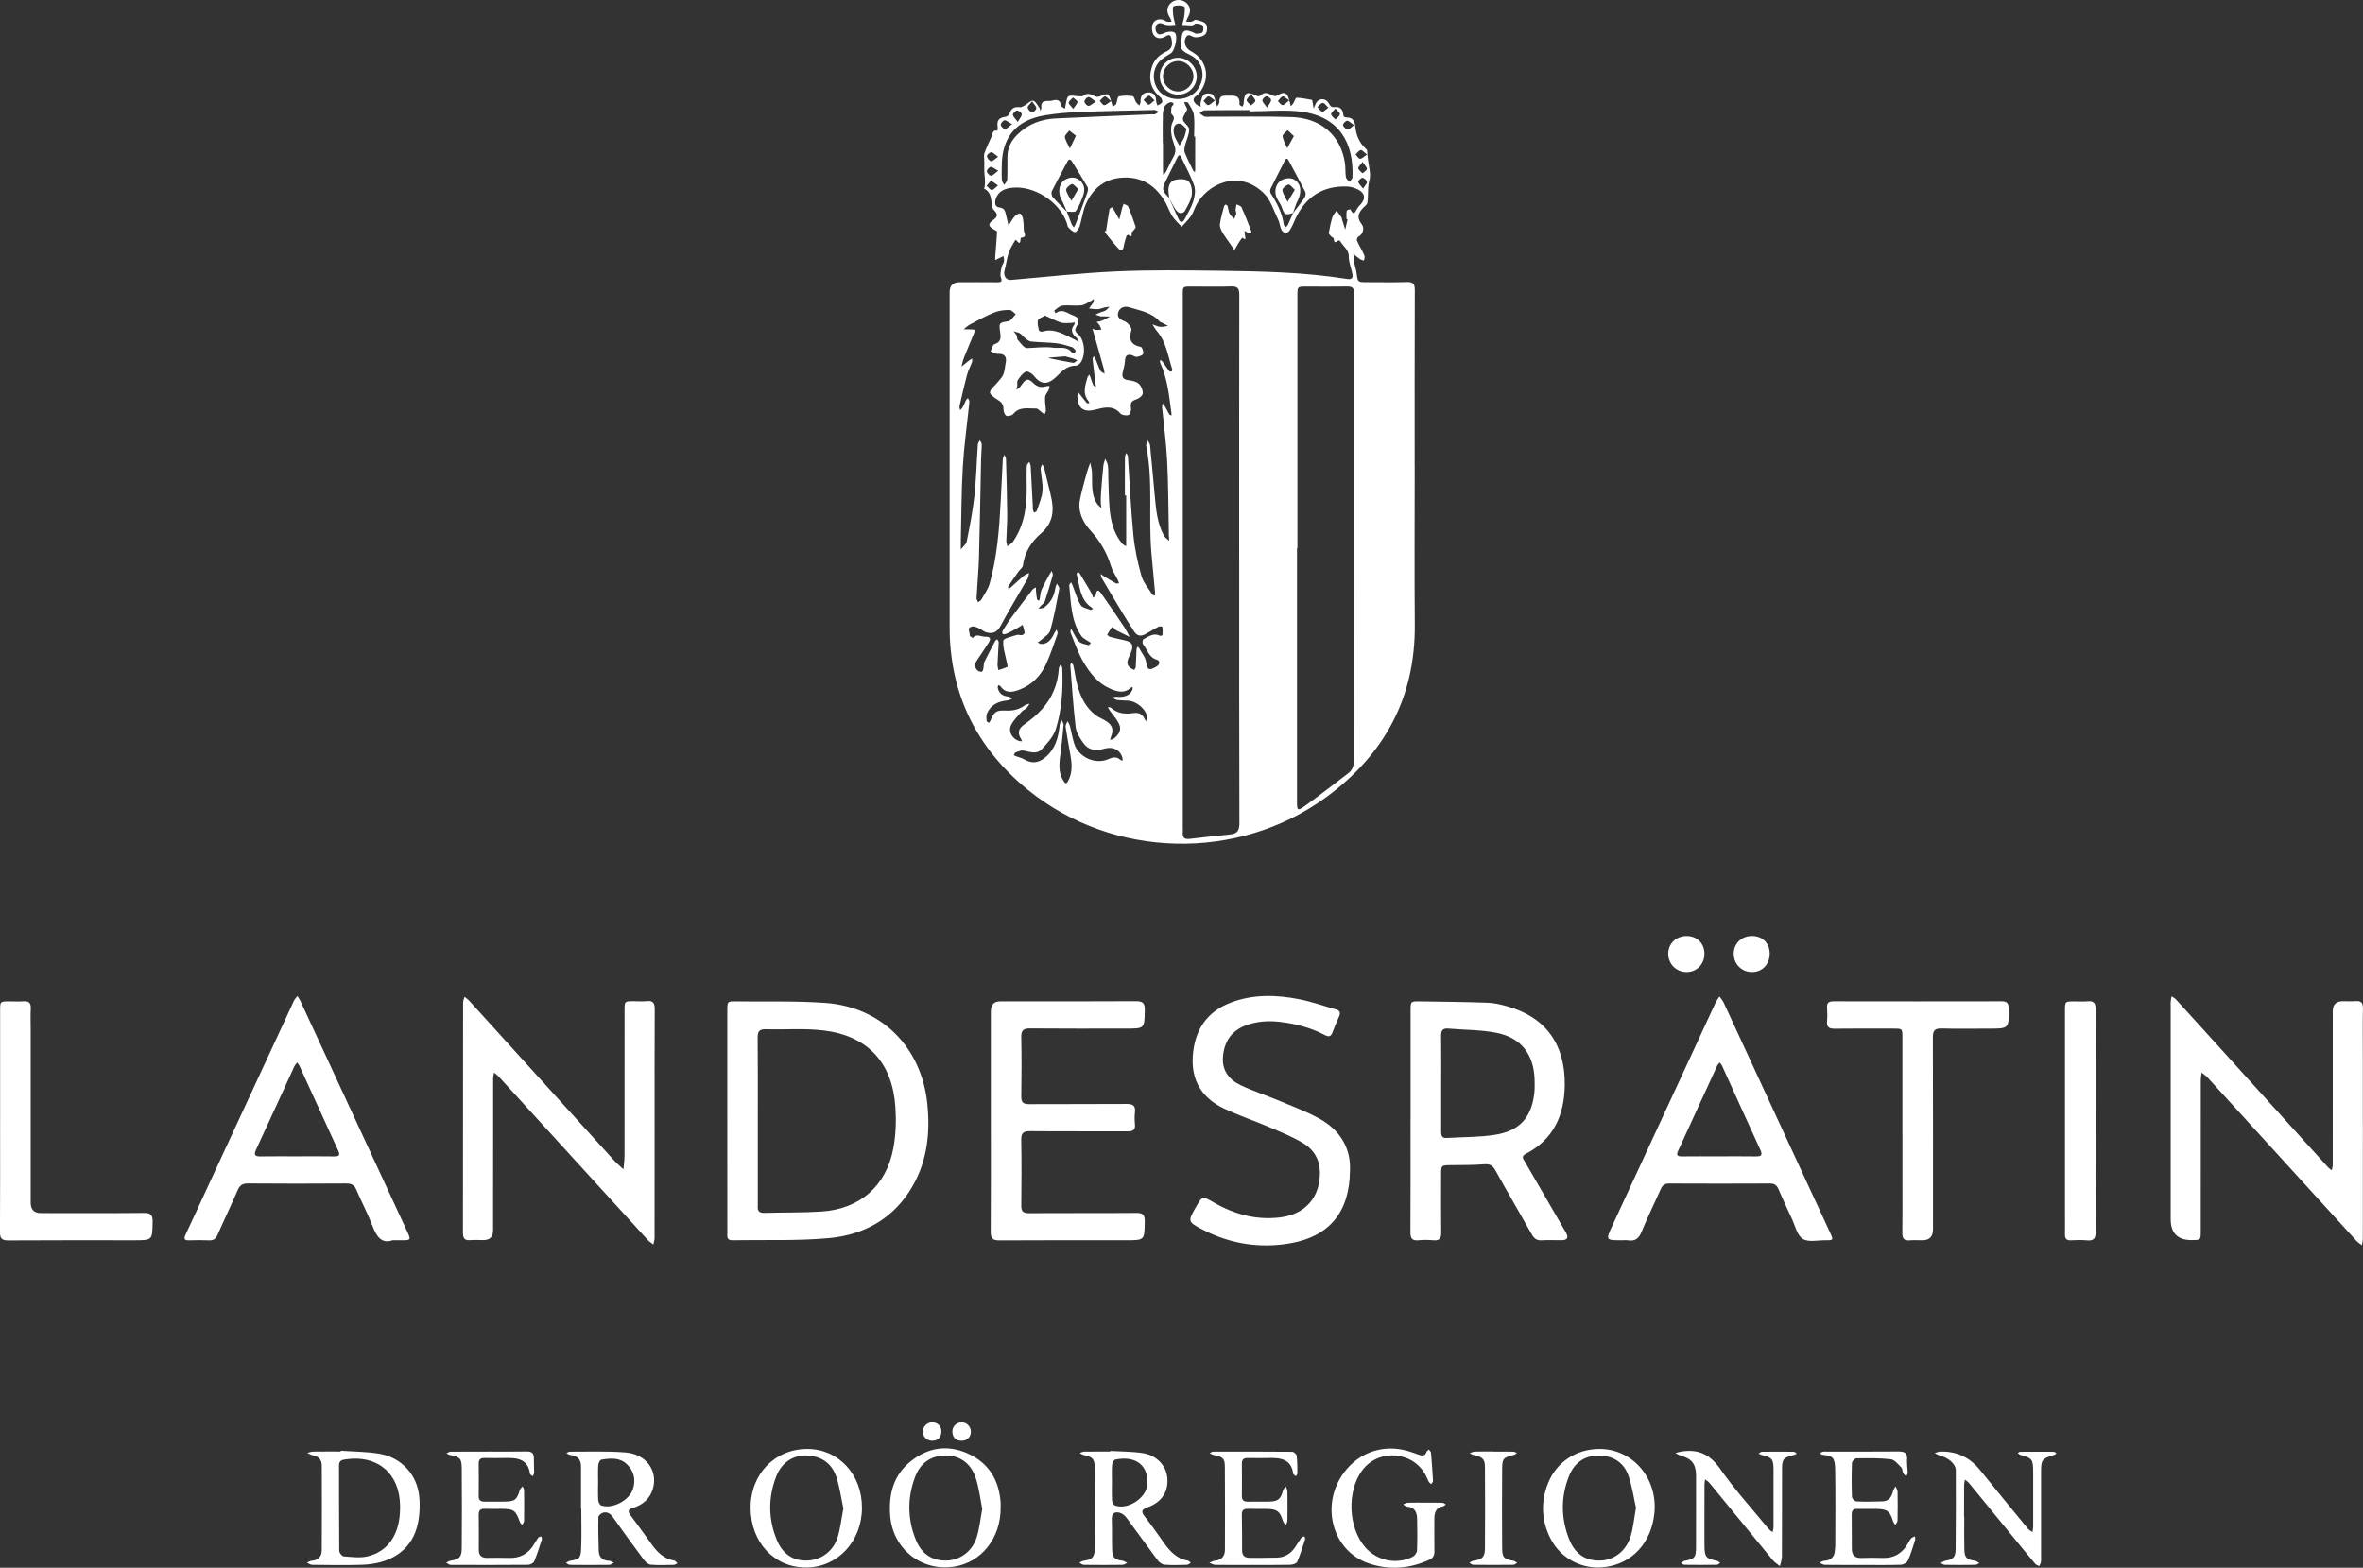 <?xml version="1.0" encoding="UTF-8"?>
<svg id="Ebene_1" data-name="Ebene 1" xmlns="http://www.w3.org/2000/svg" viewBox="0 0 1015.51 673.78">
  <rect x="0" y="0" width="1015.51" height="673.78" fill="#333333" stroke="none"/>
  <defs>
    <style>
      .cls-1 {
        fill: #fff;
        stroke-width: 0px;
      }
    </style>
  </defs>
  <path class="cls-1" d="M607.98,200.52c0,22.66-.15,45.32.04,67.98.26,31.4-13.16,55.87-38.06,74.1-37.93,27.78-91.56,26.5-128.02-2.99-22.2-17.95-33.83-41.35-33.84-70.16,0-47.95,0-95.9,0-143.85q0-4.31,4.29-4.31c5.36,0,10.73-.04,16.09.02,1.71.02,2.36-.17,1.64-2.18-.44-1.24.04-2.87.31-4.29.17-.86.87-1.62,1.04-2.49.15-.73-.12-1.54-.2-2.31-.6.29-1.2.59-1.8.88-.6.29-1.2.58-1.8.86.02-.64,0-1.28.06-1.92.27-3.41.58-6.81.76-10.22.02-.3-.79-.71-1.26-.96-2.56-1.37-2.78-2.45-.38-4.14,1.94-1.36,2.06-2.47.46-4.05-.35-.35-.68-.81-.8-1.28-.75-2.91-.11-6.42-3.58-8.13.93-3.05-.13-6.11.07-9.16.07-1.05-.03-2.11-.03-3.17,0-.97-.23-2.04.09-2.9.88-2.41,1.94-4.76,3.04-7.07.53-1.11.29-3.12,2.54-2.62.05-.46.19-.93.12-1.38-.47-3.1.42-4.18,3.56-4.63.58-.08,1.34-.82,1.53-1.42.74-2.24,2.19-2.95,4.44-2.66.61.08,1.35-.34,1.95-.67,1.29-.72,2.68-2.31,3.75-2.1,1.12.22,1.95,2.1,2.84,3.3.2.27.16.71.24,1.07.16-.42.5-.85.46-1.25-.48-4.14,2.94-2.63,4.77-3.21,1.76-.55,3.4-.39,3.67,2.14.05.52,1.13.93,1.73,1.39.08-.56.12-1.13.26-1.68.35-1.28.38-3.15,1.22-3.67,1-.62,2.72-.07,4.13-.04.67.01,1.34.03,2.01-.02.16-.01.3-.26.46-.38,1.96-1.38,3.42-.06,5.24.57,1.38.48,3.43-1.25,5.03-1.01.77.12,1.22,2.52,1.76,3.9.18.44.21.94.31,1.41.52-.36,1.27-.6,1.51-1.09.52-1.09.58-3.16,1.19-3.3,1.92-.45,4.03-.4,6-.1.57.09.85,1.71,1.39,2.54.37.57.95,1,1.44,1.49.18-.57.53-1.14.51-1.7-.09-2.31.91-3.84,3.21-3.94,2.31-.1,3.46,1.3,3.49,3.64,0,.67.35,1.34.55,2,.71-.45,1.7-.76,2.03-1.4.24-.47-.16-1.66-.65-2.06-4.28-3.52-5.38-7.93-3.77-13.07,1-3.18,3.3-5.36,6.24-6.69,2.91-1.31,2.61-3.72,2.08-5.9-.52-2.15-1.99-.73-3.09-.23-1.99.9-3.83.33-4.7-1.43-.6-1.22-.67-3.16-.11-4.38.81-1.79,2.72-2.29,4.7-1.61.47.16.86.61,1.33.7.65.13,1.35.04,2.03.05-.22-.58-.36-1.21-.69-1.72-1.43-2.2-1.7-4.34.33-6.31,1.75-1.7,4.81-1.77,6.67-.11,2.1,1.87,1.93,4.04.65,6.31-.31.55-.48,1.18-.72,1.78.77.02,1.57.17,2.3.03.67-.13,1.37-.95,1.89-.81,1.55.41,3.54.75,4.37,1.86.69.92.54,3.37-.25,4.26-.91,1.02-2.93,1.48-4.44,1.41-1.39-.06-2.89-2.12-4.04.17-1.07,2.12.03,4.61,2.21,5.77,6.46,3.44,8.41,10.5,4.55,16.65-.58.93-1.27,1.91-2.16,2.51-1.87,1.26-1.34,2.46-.13,3.65.5.5,1.28.72,1.93,1.07,0-.64-.14-1.33.04-1.92.35-1.18.56-2.75,1.41-3.33.86-.59,2.69-.62,3.56-.06.86.55,1.1,2.13,1.54,3.28.25.66.35,1.38.52,2.07.35-.72,1.04-1.45,1-2.15-.1-2.28,1.08-2.71,3.01-2.63,2.68.12,6.02-.9,5.6,3.81-.02.27.8.61,1.23.91.19-.39.53-.77.55-1.18.32-5.1,1.25-5.62,5.97-3.37.32.15.85.02,1.21-.14.35-.16.57-.58.91-.78,2.06-1.2,3.52.64,5.21.91,1.47.24,3.26-2.42,5.11-.82.94.82,1.1,2.54,1.57,3.87.15.41.16.88.24,1.32.36-.37.8-.69,1.07-1.11.55-.86,1.03-2.56,1.51-2.55,2.18.05,4.36.57,6.53.93.08.01.18.13.19.21.21,1.17.41,2.35.61,3.52.51-1.06.81-2.34,1.59-3.14,1.42-1.45,3.89-1.03,4.9.88.65,1.22,1.11,1.82,2.65,1.62,2.01-.26,3.35.94,3.52,2.92.12,1.32.48,1.52,1.76,1.56,2.26.06,3.24,1.47,3.45,3.77.34,3.63,1.62,6.94,4.38,9.52.29.27.71.62.72.95.08,2.85.68,5.62,1.09,8.41.19,1.32.23,3.26-.09,4.34-.96,3.26-.36,6.51-.92,9.69-.16.93-1.4,1.66-2.12,2.5-2.15,2.52-2.2,4.18-.2,6.83,1.22,1.61.36,4.35-1.49,5.18-.4.18-.8,1.16-.66,1.6.37,1.13,1.04,2.16,1.58,3.24.59,1.17,1.27,2.3,1.69,3.53.19.56-.17,1.3-.28,1.96-.61-.24-1.29-.38-1.81-.75-.95-.65-1.8-1.44-2.7-2.17.11,1.26.13,2.53.35,3.77.26,1.49.83,2.93,1.02,4.42.5,3.98.45,3.99,4.6,3.99,5.67,0,11.34.13,17-.06,2.67-.09,3.44.75,3.43,3.42-.09,25.29-.06,50.58-.06,75.87ZM502.76,85.78c1.22,2.76,2.38,5.55,3.69,8.27,1.02,2.13,2.05,1.43,2.87-.21,1.22-2.44,2.72-4.8,3.5-7.38.63-2.1,1.06-4.69.39-6.66-1.43-4.18-3.65-8.09-5.52-12.13-.63-1.37-1.16-1.13-1.73.03-1.61,3.26-3.23,6.52-4.84,9.78-1.89,3.84-1.78,4.46,1.37,7.61.09.23.18.45.28.68ZM555.66,91.61c1.65-2.17,3.39-4.28,4.91-6.54.45-.67.71-1.95.38-2.61-2.27-4.51-4.73-8.93-7.1-13.39-.71-1.33-1.19-1.02-1.75.1-2,3.97-4.07,7.91-6.03,11.9-.26.53-.32,1.47-.03,1.92,2.71,4.19,5.01,8.54,5.69,13.58.05.39.56.72.86,1.07.32-.36.73-.68.93-1.09.77-1.65,1.46-3.33,2.19-5,0,0-.05.05-.05.05ZM458.52,91.01s-.03-.04-.03-.04c.67,1.79,1.32,3.6,2.04,5.37.21.52.63.95.96,1.42.3-.58.65-1.13.88-1.73,1.66-4.4,3.33-8.79,4.91-13.22.27-.74.44-1.83.1-2.43-2.12-3.67-4.42-7.25-6.63-10.87-.76-1.24-1.38-1.3-2.09.05-2.21,4.2-4.52,8.36-6.63,12.61-.32.65-.1,1.98.39,2.55,1.92,2.2,4.05,4.21,6.1,6.29ZM483.98,212.93c-.19,0-.37,0-.56,0,0-5.56-.02-11.13.03-16.69,0-.52.39-1.03.59-1.54.24.48.65.95.68,1.45.77,11.27,1.26,22.57,2.35,33.82.57,5.88,1.84,11.76,3.44,17.46.81,2.89,3.03,5.4,4.68,8.04.19.31.81.34,1.23.5,0-.39,0-.78-.03-1.17-.5-5.53-.99-11.07-1.51-16.6-1.46-15.49.79-31.17-2.28-46.59-.14-.71.38-1.56.6-2.34.36.67.97,1.31,1.04,2.01.71,7.13,1.32,14.27,1.99,21.41.57,6.04,1.01,12.12,4.02,17.58.48.87,1.49,1.45,2.25,2.17-.07-.88-.15-1.75-.19-2.63-.03-.61,0-1.21-.01-1.82-.21-10-.2-20.01-.71-29.99-.39-7.65-1.44-15.26-2.17-22.89-.05-.55.13-1.13.2-1.69.35.41.78.79,1.04,1.25.66,1.13,1.21,2.33,1.88,3.45.14.24.62.27.95.4-.02-.29-.01-.57-.05-.86-.99-7.39-1.64-14.84-4.86-21.74-.16-.34.05-.85.09-1.28.35.31.78.58,1.05.95.93,1.28,1.78,2.62,2.74,3.88.17.22.81.29,1.09.15.19-.09.29-.72.19-1.03-1.8-5.52-2.5-11.48-6.44-16.16-.79-.93-1.38-2.03-2.06-3.05,1.1.38,2.17.96,3.3,1.08,1.12.11,2.29-.24,3.43-.39-.78-.42-1.56-.85-2.34-1.27-.45-.24-1.01-.36-1.33-.71-3.46-3.88-8.37-4.59-12.95-6.02-2.2-.69-4.07.14-4.75,2.07-.68,1.92.44,3.15,2.64,3.91,1.34.47,3.27,2.81,2.99,3.75-1.21,4.11-.31,6.4,4.05,7.3.57.12,1.29,2.12,1.01,2.94-.24.7-1.76,1.18-2.78,1.34-.69.11-1.47-.6-2.25-.79-1.78-.45-2.61.26-2.76,2.13-.13,1.67-.46,3.35-.91,4.97-.64,2.28-.05,3.41,2.44,3.71,1.54.19,3.34.59,4.42,1.57,1.02.92,1.75,2.76,1.64,4.12-.07.95-1.64,2.21-2.77,2.55-2.15.65-2.65,1.66-2.27,3.79.17.94-.44,2.72-1.1,2.94-1,.34-2.83.06-3.45-.67-3.05-3.58-6.95-2.65-10.38-1.73-5.25,1.4-7.86-.09-8.12-5.72-.02-.5.31-1.03.47-1.54.29.36.59.72.88,1.09.91,1.16,1.79,2.34,2.76,3.45.15.17.69,0,1.06-.02-.11-.26-.15-.57-.33-.78-2.79-3.34-1.45-6.87-.46-10.36.11-.4.53-.71.81-1.06.17.44.36.88.52,1.32.36,1.03.63,2.11,1.09,3.1.18.39.76.59,1.16.88-.04-.42-.08-.85-.13-1.27-.44-3.6-.91-7.2-1.3-10.81-.04-.36.34-.77.52-1.16.22.3.52.58.66.92.73,1.77,1.33,3.6,2.18,5.31.29.58,1.18.85,1.79,1.27-.09-.63-.11-1.28-.27-1.89-.46-1.74-.97-3.47-1.46-5.21-.97-3.45-1.94-6.91-2.92-10.36-.18-.64-.38-1.27-.57-1.9.52.2,1.02.53,1.55.57.76.06,1.54-.08,2.31-.14-.24-.61-.42-1.26-.75-1.8-.35-.57-.86-1.03-1.29-1.54.74-.15,1.52-.19,2.2-.48,1.23-.53,2.4-1.2,3.59-1.81-1.11-.03-2.23-.06-3.34-.08-.2,0-.42.09-.6.04-.8-.24-1.59-.52-2.39-.78.71-.32,1.41-.66,2.13-.95.75-.3,1.59-.43,2.26-.84.64-.39,1.12-1.04,1.68-1.58-.69.09-1.38.12-2.06.27-.98.22-1.94.7-2.93.75-1.26.07-2.55-.18-3.82-.3.59-.81,1.19-1.62,1.77-2.44.11-.16.22-.36.24-.55.05-.38.04-.78.06-1.16-.31.25-.58.57-.93.75-1.46.73-2.9,1.86-4.43,2.04-2.69.32-5.48-.18-8.17.13-1.24.14-2.37,1.36-3.5,2.16-.05.03.4.77.62,1.18,2.83-2.28,5,0,7.51.88,2.82.99,2.71,2.58,1.54,4.56-.87,1.46-.9,2.25.59,3.5,2.98,2.49,3.39,9.36.98,12.37-.46.58-1.32,1.23-1.97,1.2-3.82-.13-6.04,2.52-8.39,4.77-3.74,3.58-6.61,3.41-9.76-.58-.73-.92-2.63-2-3.31-1.66-1.41.72-2.51,2.24-3.44,3.63-.43.65-.13,1.77-.25,2.66-.06.46-.31.9-.48,1.36.44-.21.96-.35,1.31-.66.44-.4.76-.93,1.11-1.42,1.86-2.6,2.79-2.78,4.99-.63,1.63,1.59,3.38,2.06,5.52,1.35.43-.14.93-.1,1.4-.14-.1.55-.09,1.15-.32,1.64-.49,1.08-1.47,2.07-1.56,3.15-.15,1.93.26,3.89.33,5.85.02.52-.38,1.05-.59,1.58-.42-.32-.83-.66-1.26-.97-.78-.55-1.59-1.57-2.35-1.55-3.4.11-7.11-.97-9.84,2.38-.55.67-2.21,1.09-2.95.74-.71-.33-1.24-1.81-1.22-2.77.05-2.16-.99-3.25-2.74-4.27-1.28-.74-3.24-2.29-3.07-3.1.31-1.48,1.99-2.67,3.06-4,.95-1.18,2.15-2.27,2.69-3.62.65-1.64.7-3.53,1.06-5.29.5-2.42-.89-3.74-3.33-3.55-1.04.08-2.15-.68-3.23-1.05.54-1.07.87-2.84,1.66-3.08,3.05-.94,2.79-3.12,2.45-5.35-.59-3.83-.32-3.96,3.51-4.52,1.19-.18,2.15-1.99,3.21-3.05-.9-.65-1.81-1.84-2.7-1.83-2.17.03-4.47.26-6.45,1.06-3.54,1.43-6.91,3.29-10.3,5.07-1.08.57-1.99,1.45-2.98,2.18,1.14.02,2.29.04,3.43.07.48.02.96.08,1.43.13-.13.54-.18,1.1-.39,1.61-1.41,3.45-2.89,6.87-4.26,10.33-.5,1.26-.75,2.61-1.12,3.91,1.14-.91,2.27-1.83,3.41-2.72.36-.28.76-.51,1.14-.76.02.48.19,1.02.04,1.43-.69,1.89-1.67,3.69-2.19,5.61-1.2,4.46-2.21,8.98-3.23,13.49-.11.5.2,1.1.31,1.65.38-.43.85-.82,1.11-1.31.52-.98.9-2.03,1.4-3.02.16-.32.52-.55.79-.82.2.4.5.78.58,1.2.09.48,0,1.01-.05,1.51-.93,8.93-2.19,17.84-2.71,26.8-.62,10.59-.6,21.22-.86,31.83-.03,1.23,0,2.46,0,3.69.88-1.16,2.3-2.22,2.55-3.51,1.28-6.4,2.55-12.83,3.26-19.32.81-7.43.99-14.92,1.51-22.38.04-.59.58-1.15.88-1.73.28.59.79,1.18.78,1.78,0,2.22-.24,4.44-.28,6.66-.3,13.85-.5,27.71-.89,41.56-.17,5.96-.74,11.9-1.06,17.85-.03.58.43,1.19.67,1.78.47-.36,1.1-.62,1.37-1.09,1.28-2.29,2.91-4.5,3.6-6.97,3.18-11.34,4.1-23.03,4.71-34.74.33-6.25.6-12.51.95-18.76.03-.62.43-1.22.65-1.83.25.59.69,1.18.71,1.78.22,7.88.46,15.75.53,23.63.04,3.83-.3,7.67-.39,11.5-.02.82.32,1.64.5,2.46.69-.54,1.39-1.07,2.06-1.63.22-.19.37-.48.54-.73,4.9-7.32,5.81-15.57,5.65-24.08-.05-2.72-.07-5.45.05-8.17.03-.59.69-1.16,1.07-1.74.21.62.58,1.23.61,1.86.35,6.24.64,12.48.98,18.72.02.44.31.86.47,1.29.4-.26,1.04-.44,1.15-.79.92-2.84,2.23-5.67,2.46-8.57.25-3.16-.57-6.4-.81-9.61-.04-.58.47-1.2.73-1.81.28.54.68,1.05.83,1.62.92,3.71,1.75,7.45,2.69,11.16,1.63,6.41,1.54,12.09-4.16,17-4.03,3.47-7,8.07-7.69,13.73-.11.91-1.26,1.68-1.88,2.55-1.5,2.12-2.98,4.24-4.41,6.4-.16.25.04.74.07,1.12.32-.2.66-.37.94-.62,1.88-1.67,3.7-3.39,5.62-5.01.66-.55,1.53-.85,2.31-1.27-.19.81-.2,1.72-.6,2.42-3.85,6.74-7.93,13.36-11.58,20.21-1.55,2.9-3.49,3.71-6.35,2.84-1.09-.33-1.98-1.25-3.04-1.71-.95-.41-2.11-.95-3-.73-2.35.58-.8,2.5-.92,3.82-.03.33.82.75,1.26,1.13,1.66-2.12,3.71-.46,5.57-.55,1.99-.1,2.35.87,1.35,2.43-1.72,2.68-3.48,5.35-5.28,7.98-1,1.47-.68,3.54.85,4.34.46.24,1.32.43,1.58.2.39-.35.46-1.1.58-1.7.17-.84.06-1.79.42-2.52,1.46-3.02,3.05-5.98,4.62-8.94.16-.3.56-.46.85-.69.22.42.65.85.64,1.26-.13,3.18-.38,6.35-.51,9.52-.03.81.24,1.64.37,2.45,1.32-.44,2.68-.79,3.9-1.42.21-.11-.21-1.44-.35-2.21-.57-3.02-1.7-6.09-1.43-9.03.09-.99,3.68-1.74,5.73-2.43.7-.23,1.6.19,2.35.05.43-.08,1.13-.73,1.09-1.04-.14-1.15-.54-2.28-.85-3.41-.55.35-1.08.75-1.65,1.06-1.88,1.01-3.7,2.22-5.69,2.91-1.31.45-1.88-.43-1.03-1.74,1.04-1.61,2-3.29,3.14-4.83,3.11-4.21,6.28-8.37,9.47-12.52.33-.43.96-.64,1.45-.95.01.55-.02,1.1.04,1.65.12,1.17.22,2.34.45,3.49.05.26.61.42.93.63.08-.35.18-.71.25-1.06.24-1.23.26-2.55.75-3.67.99-2.25,2.23-4.39,3.39-6.56.29-.54.67-1.04,1-1.55.15.65.58,1.37.42,1.94-1.06,3.77-2.21,7.51-3.43,11.23-.2.6-.93,1.03-1.4,1.54-.46.5-.92,1-1.38,1.5.86-.15,1.91-.05,2.54-.51,2.72-2.01,4.25-4.8,4.76-8.15.11-.72.43-1.41.66-2.11.38.73,1.19,1.55,1.07,2.19-1.16,6.03-2.23,12.1-3.9,18-.48,1.71-2.78,2.93-4.27,4.34-.32.31-.75.5-1.14.75.43.22.84.58,1.3.64,2.41.33,4.48-1.36,5.92-4.71.22-.51.64-.94.96-1.41.14.6.56,1.3.38,1.78-1.56,4.36-2.98,8.79-4.91,12.99-2.35,5.08-6.1,8.98-11.47,11.03-2.97,1.13-5.91,1.72-8.15-1.47-.18-.25-.61-.33-.93-.49-.09.38-.32.8-.25,1.14.48,2.22,1.86,3.44,4.15,3.73.8.1,1.56.52,2.34.8-.79.32-1.56.85-2.37.93-3.88.38-7.08,1.81-8.72,5.56-.4.92-.27,2.12-.19,3.18.02.33.68.62,1.04.93.19-.32.43-.62.58-.95,1.71-3.95,2.45-4.56,6.85-4.37,2.97.13,5.58-.49,7.97-2.25.56-.41,1.36-.5,2.06-.73-.44.63-.79,1.35-1.33,1.88-.64.63-1.57.98-2.15,1.64-1.57,1.79-3.38,3.5-4.43,5.57-1.48,2.9.53,6.31,3.73,7.03.29.06.59.03.89.04-.11-.31-.16-.65-.33-.91-1.8-2.75-1.15-4.57,1.53-6.45,2.69-1.89,5.28-4.06,7.47-6.5,4.37-4.88,6.74-10.71,7.16-17.31.04-.7.55-1.36.85-2.04.22.62.62,1.24.64,1.87.36,8.84-.13,17.67-2.77,26.1-1.02,3.25-3.69,6.16-6.13,8.74-2.12,2.24-5.06,1.01-7.75.51-1.06-.2-2.32.41-3.43.81-.36.13-.52.79-.77,1.2.4.17.79.34,1.2.5,1.11.42,2.32.68,3.33,1.28,3.08,1.81,5.84,1.61,8.62-.55,4.71-3.67,6.05-8.82,6.61-14.38.07-.68.52-1.33.79-1.99.3.68.91,1.39.86,2.04-.3,3.72-.75,7.42-1.17,11.13-.5,4.4-1.55,8.83,1.13,12.96.77,1.19,1.14,1.67,2.06-.08,1.93-3.68,1.54-7.41.88-11.22-.69-3.98-1.46-7.95-2.04-11.95-.11-.74.54-1.59.84-2.39.35.69.82,1.34,1.01,2.06.67,2.54,1.07,5.16,1.87,7.65,1.87,5.79,9.03,9.04,14.52,6.66,1.86-.81,3.61-1.37,5.33.27.22.21.65.2.98.29-.04-.39-.04-.79-.13-1.17-.87-3.41-4.14-5.05-7.92-3.9-3.55,1.07-6.74.61-8.92-2.53-1.4-2.02-2.96-4.34-3.23-6.66-1.05-8.81-1.6-17.67-2.31-26.52-.03-.44.24-.9.37-1.35.32.43.84.82.94,1.3.67,3.04,1.02,6.17,1.9,9.15,1.38,4.69,3.57,9.02,7.56,12.09,1.49,1.15,3.38,1.76,4.93,2.85,2.53,1.77,2.95,3.72,1.74,6.59-.17.39-.2.84-.3,1.26.47-.14,1.02-.16,1.39-.43,2.2-1.65,3.69-3.79,2.37-6.51-1.03-2.12-2.72-3.92-4.09-5.87-.27-.39-.48-.82-.72-1.24.45.07,1.03-.03,1.32.22,2.81,2.48,6.05,2.88,9.62,2.32,2-.31,3.85.18,4.79,2.33.18.42.5.78.76,1.17.16-.52.5-1.06.45-1.56-.33-3.49-4.44-7.07-8.25-7.28-1.61-.09-3.24-.09-4.83-.33-.7-.11-1.33-.71-1.99-1.08.73-.09,1.46-.3,2.18-.24,3.31.29,5.76-.83,6.55-3.12.12-.34.03-.74.03-1.12-.25.11-.56.15-.75.33-2.93,2.66-5.97,1.67-9.04.31-5.17-2.29-8.46-6.62-11.2-11.17-2.37-3.94-3.81-8.43-5.59-12.72-.22-.53.07-1.27.12-1.92.31.56.6,1.14.93,1.69.83,1.38,1.44,3.03,2.6,4.03,1.02.88,2.65,1.1,4.05,1.47.24.06.68-.61,1.02-.95-.37-.23-.76-.44-1.11-.69-1.01-.72-2.3-1.27-2.97-2.23-4.56-6.55-4.47-14.29-5.26-21.78-.05-.42.5-.91.77-1.37.22.42.47.82.64,1.25,1.13,2.87,1.95,5.91,3.5,8.53.68,1.16,2.82,1.49,4.33,2.1.22.09.65-.35.98-.55-.21-.17-.41-.35-.64-.5-5.03-3.43-5.02-9.12-6.36-14.2-.09-.35.32-.83.5-1.25.31.34.67.63.91,1.01,1.39,2.28,2.76,4.58,4.12,6.89.41.69.79,1.4,1.13,2.13.18.4.25.85.37,1.28.4-.42,1.1-.79,1.17-1.26.47-3.19,1.69-1.51,2.52-.34,3.26,4.61,6.44,9.28,9.58,13.97.95,1.41,1.68,2.97,2.5,4.46-2-.99-4.01-1.97-6-2.97-.15-.08-.16-.4-.31-.5-.44-.31-1.3-.84-1.33-.8-.76,1.04-1.46,2.13-2.06,3.28-.04.08.74.79,1.22.93,1.93.53,3.89.99,5.85,1.39,3.72.77,4.47,2.04,3.03,5.7-.68,1.72-3.11,4.84.58,6.7.32.16.88.49.92.43.29-.37.63-.82.66-1.26.16-2.6.22-5.21.36-7.81.02-.32.31-.62.48-.93.2.19.47.35.59.58,1.08,2.04,2.8,4.01,3.06,6.16.47,3.89,1.89,3.24,4.37,1.84,1.88-1.07,1.43-2.61.27-2.94-3.57-1.01-4.13-4.41-6.02-6.72-.34-.41-.16-1.93.18-2.1,2.19-1.06,4.26-2.93,7.03-1.53.3.15,1.18-.12,1.19-.23.08-1.2.07-2.4-.05-3.59-.01-.1-1.15-.32-1.57-.1-1.92.99-3.77,2.14-5.66,3.2-1.99,1.12-3.67.88-4.94-1.15-1.66-2.65-3.38-5.26-5-7.94-3.03-5.01-6.01-10.04-8.97-15.08-.27-.47-.25-1.11-.37-1.67.41.31.8.67,1.25.94,1.74,1.06,3.47,2.12,5.25,3.1.35.19.91.01,1.37,0-.16-.46-.28-.95-.5-1.38-1.01-2.06-2.36-4.01-3.02-6.18-1.76-5.8-4.71-10.7-8.83-15.22-3.25-3.56-5.48-8.14-4.41-13.35.81-3.93,1.94-7.8,2.99-11.68.37-1.37.93-2.69,1.4-4.04.26,1.41.7,2.82.76,4.24.18,4.51-.55,9.16,2.09,13.27.5.78,1.31,1.36,1.98,2.03-.11-.77-.3-1.54-.3-2.32-.02-1.51.01-3.03.13-4.54.29-3.82.59-7.63.98-11.44.1-.99.53-1.94.81-2.91.4.96,1.01,1.9,1.14,2.9.22,1.7.11,3.43.17,5.15.15,4.23.19,8.47.51,12.68.44,5.71,1.69,11.21,5.49,15.77.41.49,1.12.72,1.69,1.07,0-.58,0-1.15,0-1.73,0-6.67,0-13.33,0-20ZM532.54,240.56c0-37.94-.03-75.89.05-113.83,0-2.72-.68-3.74-3.53-3.63-5.26.21-10.53.04-15.79.06-5.42.02-4.96-.48-4.96,4.85,0,75.89,0,151.77,0,227.66,0,.71.07,1.42,0,2.12-.23,2.14.74,2.98,2.82,2.75,5.82-.65,11.64-1.36,17.47-1.9,3.13-.29,4.05-1.66,4.04-4.86-.13-37.74-.08-75.48-.08-113.22ZM557.57,235.55c-.06,0-.12,0-.18,0,0,36.3,0,72.61,0,108.91,0,3.95.2,4.21,3.44,1.89,6.32-4.51,12.41-9.35,18.6-14.03,1.96-1.48,2.42-3.42,2.41-5.83-.06-66.44-.04-132.88-.04-199.32,0-.4-.04-.81,0-1.21.23-2.08-.64-2.87-2.77-2.83-5.87.1-11.74.03-17.6.03-3.85,0-3.86.01-3.86,3.78,0,36.2,0,72.4,0,108.61ZM579.12,94.27c-.15-.03-.29-.05-.44-.08,0-1.21-.11-2.44.08-3.62.05-.3,1.53-.67,1.55-.62,1.56,3.27,2.19.84,3.04-.45.39-.59.88-1.11,1.36-1.63,2.21-2.4,2-4.77-.9-6.32-1.54-.83-3.43-1.37-5.17-1.41-10.28-.24-17.53,4.51-21.87,13.79-.77,1.65-1.41,3.38-2.39,4.89-1.15,1.78-2.81,1.67-3.75-.23-.61-1.24-.64-2.78-1.26-4.02-1.95-3.93-3.24-8.62-6.24-11.53-11.08-10.76-24.68-3.55-29.09,5.22-.77,1.53-1.28,3.24-2.24,4.63-1.14,1.66-2.64,3.07-3.98,4.58-1.36-1.51-2.93-2.89-4.03-4.58-1.21-1.85-1.87-4.04-2.97-5.97-3.91-6.82-9.56-10.83-17.72-10.61-8.1.23-13.49,4.49-16.56,11.68-1.25,2.93-1.59,6.24-2.56,9.3-.32,1-1.43,2.55-2.01,2.48-1.04-.13-2.02-1.22-2.87-2.06-.38-.38-.38-1.13-.57-1.7-3.06-9.22-14.17-16.43-23.73-15.31-3.05.36-5.77,1.47-6.83,4.69-.5,1.55-.61,3.56,1.54,3.78,2.28.23,2.45,1.71,2.84,3.26.38,1.5.7,3.02,1.05,4.53.84-1.29,1.57-2.67,2.55-3.84.56-.67,1.5-1.3,2.32-1.37.39-.03,1.17,1.22,1.3,1.97.31,1.68.43,3.41.41,5.12-.01,1.15,1.8,3.02-1.19,3.33-.53.06.34,4.19-2.15.93-.01-.02-.38.15-.46.29-.95,1.75-2.12,3.44-2.73,5.31-.8,2.43-1.04,5.04-1.74,7.52-.62,2.2.66,4.25,2.69,4.08,15.1-1.28,30.18-2.99,45.31-3.67,14.73-.66,29.52-.45,44.28-.27,18.4.23,36.81.62,55.05,3.54,1.92.31,2.46-.57,2.16-2.17-.47-2.48-1.58-4.93-1.54-7.38.05-3.13-2.47-4.46-3.66-6.68-.11-.21-.78-.41-.91-.3-1.4,1.27-1.82.74-1.9-.88-.01-.27-.72-.46-1-.78-.44-.49-1.19-1.13-1.11-1.6.37-2.28.85-4.55,1.53-6.75.32-1.02,1.17-1.88,1.78-2.81.7.93,1.43,1.84,2.08,2.8.21.32.22.77.34,1.16.43,1.39.87,2.78,1.31,4.16.34-1.48.68-2.95,1.02-4.43ZM507.71,18.39c0-5.61,1.24-6.36,5.93-4.06.09.04.18.17.25.16.99-.16,2.38-.02,2.84-.6.51-.65.57-2.26.09-2.91-.48-.65-1.85-.77-2.86-.85-.5-.04-1.05.76-1.58.78-1.44.04-2.88-.13-4.32-.22.32-1.34.78-2.67.93-4.03.15-1.34.4-3.69-.1-3.9-1.35-.55-3.21-.57-4.56-.02-.5.2-.25,2.58-.1,3.94.15,1.36.58,2.69.89,4.04-1.52-.02-3.21.37-4.51-.17-1.5-.61-2.8-1.07-3.71.35-.45.7-.38,2.18.07,2.93.94,1.55,2.2.88,3.65.25,1.21-.53,3.16-.73,4.15-.1,1.64,1.05.23,7.76-1.51,8.87-1.77,1.14-3.74,2.17-5.1,3.71-3.66,4.14-2.79,10.92,1.54,13.99,4.96,3.51,12.25,2.27,15.32-2.6,3.23-5.13,1.89-11.43-3.14-14.11-2.46-1.31-5.21-2.22-4.17-5.44ZM537.14,47.85c0-.17,0-.33,0-.5-6.48,0-12.96-.04-19.43.06-.74.01-1.46.8-2.19,1.23.72.5,1.38,1.21,2.18,1.45.83.25,1.8.07,2.72.07,11.54.03,23.08-.21,34.61.15,12.68.4,21.19,7.95,22.95,19.73.3,1.99.12,4.05.42,6.04.11.75.98,1.39,1.5,2.08.46-.64,1.3-1.27,1.33-1.94.68-14.74-5.75-26.04-21.68-28.19-7.34-.99-14.93-.17-22.41-.17ZM430.51,71.62c0,1.92-.09,3.85.05,5.76.05.71.66,1.39,1.01,2.08.45-.76,1.25-1.51,1.29-2.29.15-3.23.05-6.47.08-9.7.04-3.73,1.48-6.81,4.13-9.46,4.61-4.61,10.24-6.8,16.62-7.1,13.73-.66,27.47-1.2,41.2-1.79.51-.02,1.06.11,1.51-.06.57-.21,1.05-.66,1.57-1-.48-.26-.93-.58-1.44-.74-.37-.12-.8-.04-1.21-.03-10.31.26-20.62.41-30.93.82-5.14.21-10.32.6-15.39,1.45-12.4,2.07-18.54,9.56-18.48,22.06ZM499.7,61.36s.06,0,.09,0c0,4.04,0,8.08,0,12.12,0,.59.12,1.18.19,1.77.4-.52.9-.99,1.19-1.57,1.07-2.06,1.96-4.22,3.12-6.23,1.11-1.91,1.02-3.49.22-5.61-.94-2.51-1.58-5.55-1.03-8.07.38-1.74,1.99-2.94.04-4.74-.46-.42-.07-1.71-.14-2.6-.07-.88,2.19-1.97.04-2.49-.82-.2-2.4.89-2.92,1.8-.65,1.15-.74,2.71-.77,4.09-.09,3.84-.03,7.67-.03,11.51ZM513.64,58.72c-.16,0-.31,0-.47,0,0-3.13.3-6.29-.11-9.37-.24-1.83-1.53-3.55-2.49-5.23-.18-.31-1.09-.2-1.66-.29.16.46.29.93.47,1.38.26.65.92,1.4.76,1.89-.48,1.49-1.97,2.98-1.77,4.27.24,1.51,2.66,2.79,2.68,4.18.02,2.3-1.19,4.6-1.75,6.93-.24,1-.5,2.21-.15,3.09,1.04,2.62,2.36,5.13,3.6,7.66.16.32.5.54.76.81.04-.38.13-.76.13-1.14,0-4.74,0-9.47,0-14.21ZM449.1,135.62c-1.25.78-2.82,1.22-3.03,2.02-.35,1.31.09,2.88.38,4.3.06.3.98.74,1.34.62,5.52-1.75,9.8,1.46,14.36,3.53.55.25,1.03.66,1.55,1-.32-.63-.49-1.43-.98-1.85-1.98-1.65-2.88-3.37-1.05-5.7.19-.24.09-.7.13-1.06-.36.1-.71.28-1.07.28-1.59,0-3.29.31-4.75-.13-2.32-.71-4.48-1.93-6.88-3.01ZM462.29,150.65c-.51-.48-.98-1.26-1.62-1.46-2.18-.68-4.39-1.4-6.64-1.66-3.64-.42-7.33-.37-10.97-.76-.98-.1-1.91-1.01-2.77-1.66-.72-.54-1.21-1.42-1.98-1.85-.81-.46-1.81-.57-2.73-.84.44.56.98,1.06,1.28,1.68.3.62.14,1.54.56,1.99,1.21,1.33,2.64,3.55,3.93,3.52,3.75-.09,7.37-.7,11.27-.18,2.8.38,5.72-.8,7.92,1.97.23.29.87.3,1.32.33.09,0,.21-.5.44-1.07ZM509.9,55.38c-.8-.67-1.72-2.06-2.82-2.22-1.96-.28-2.79,1.3-2.72,3.14.03.89.24,1.82.59,2.64.54,1.27,1.28,2.45,1.93,3.67.68-1.16,1.45-2.28,2.01-3.5.41-.9.54-1.92,1.01-3.73ZM556.05,58.48c-1.04-.97-1.87-1.76-2.71-2.54-.76.88-2.24,1.85-2.13,2.61.25,1.78,1.26,3.45,1.96,5.16.88-1.59,1.75-3.17,2.88-5.23ZM462.4,58.33c-1.11-.85-2-1.54-2.89-2.22-.67.95-2.02,2.02-1.87,2.82.31,1.71,1.39,3.28,2.15,4.91.79-1.66,1.57-3.33,2.6-5.51ZM457.76,153.15c-2.56.21-4.56.36-6.55.53-.2.02-.39.05-.59.08.14.08.26.2.41.23,3.39.68,6.77,1.42,10.17,1.96.53.09,1.2-.71,1.81-1.09-.58-.26-1.15-.58-1.76-.76-1.33-.4-2.69-.72-3.5-.94ZM428.96,67.38c-1.42-.98-2.2-1.94-3-1.95-.65,0-1.92,1.22-1.84,1.72.14.83,1.06,2,1.81,2.13.69.12,1.58-.94,3.03-1.9ZM496.18,43.15c-1.07-.96-1.85-2.13-2.4-2.03-.86.16-1.56,1.17-2.33,1.82.71.72,1.32,1.79,2.16,2.03.53.15,1.41-.96,2.56-1.82ZM581.89,53.79c-1.34-.92-2.15-1.9-2.96-1.9-.64,0-1.88,1.34-1.77,1.86.17.78,1.19,1.75,2,1.91.6.12,1.43-.92,2.73-1.87ZM585.61,69.58c-.97,1.33-1.99,2.14-1.88,2.74.15.81,1.17,1.46,1.82,2.18.67-.63,1.85-1.23,1.87-1.88.03-.8-.91-1.63-1.81-3.03ZM437.4,52.41c.88-1.6,1.77-2.49,1.7-3.31-.05-.63-1.31-1.65-1.99-1.61-.68.04-1.84,1.19-1.82,1.81.04.82,1.02,1.61,2.1,3.11ZM443.54,43.54c-.97,1.3-2.02,2.11-1.91,2.71.15.81,1.1,1.83,1.88,2.02.5.12,1.85-1.1,1.87-1.74.02-.8-.94-1.63-1.84-2.99ZM570.89,46.25c-1.08-.97-1.83-2.12-2.41-2.04-.84.12-1.56,1.13-2.33,1.76.69.73,1.28,1.82,2.11,2.06.54.16,1.44-.93,2.62-1.78ZM461.22,46.8c.89-1.38,1.83-2.21,1.81-3.03-.01-.64-1.23-1.24-1.91-1.86-.66.73-1.7,1.38-1.84,2.2-.11.6.96,1.4,1.94,2.69ZM522.17,43.21c-1.37-.92-2.24-1.94-2.84-1.8-.81.19-1.42,1.27-2.12,1.96.66.65,1.34,1.82,1.99,1.81.82-.02,1.61-1.01,2.96-1.97ZM470.95,43.65c-1.55-1.01-2.38-1.96-3.19-1.94-.64.01-1.73,1.22-1.74,1.91,0,.67,1.08,1.88,1.72,1.9.81.03,1.65-.9,3.21-1.86ZM434.94,53.37c-1.57-.86-2.45-1.72-3.26-1.66-.61.04-1.64,1.3-1.58,1.93.06.7,1.17,1.85,1.79,1.82.81-.03,1.58-1.02,3.06-2.09ZM587.48,66.42c-1.32-.99-2.14-2.05-2.7-1.92-.83.19-1.48,1.21-2.2,1.88.64.66,1.26,1.83,1.92,1.86.78.03,1.61-.92,2.98-1.82ZM429,73.37c-1.59-.85-2.48-1.7-3.29-1.63-.63.05-1.66,1.3-1.6,1.94.07.71,1.19,1.86,1.81,1.83.81-.03,1.58-1.03,3.08-2.13ZM554.07,43.14c-1.37-.89-2.27-1.89-2.83-1.72-.81.24-1.38,1.31-2.06,2.03.68.62,1.37,1.75,2.03,1.73.79-.03,1.54-1.04,2.86-2.03ZM544.55,46.27c.89-1.61,1.76-2.5,1.7-3.32-.04-.62-1.3-1.61-1.99-1.59-.64.02-1.76,1.18-1.74,1.8.03.82.98,1.6,2.02,3.1ZM537.58,40.38c-.94,1.35-1.95,2.19-1.82,2.76.19.82,1.22,1.44,1.9,2.15.65-.65,1.8-1.3,1.82-1.96.02-.78-.96-1.58-1.9-2.95ZM477.51,43.45c-1.29-1.02-2.11-2.12-2.67-2.01-.83.17-1.49,1.21-2.22,1.88.63.67,1.23,1.84,1.89,1.88.79.04,1.63-.89,3-1.75ZM428.91,79.71c-1.38-.87-2.22-1.81-3.02-1.77-.65.03-1.24,1.23-1.86,1.91.73.65,1.39,1.67,2.21,1.82.58.11,1.37-.96,2.66-1.97ZM573.91,46.6c-.89,1.13-1.98,1.95-1.86,2.52.18.84,1.21,1.5,1.88,2.23.68-.73,1.72-1.39,1.9-2.23.12-.56-1-1.38-1.92-2.52ZM585.81,81.06c.83-1.37,1.75-2.21,1.63-2.87-.13-.72-1.19-1.74-1.89-1.77-.62-.03-1.85,1.17-1.8,1.73.08.84,1.05,1.59,2.05,2.91Z"/>
  <path class="cls-1" d="M312.56,481.64c0-15.77,0-31.55,0-47.32,0-3.92.02-3.98,3.78-3.94,12.74.15,25.52-.25,38.21.64,24.31,1.71,41.44,19.02,43.96,43.29,1.28,12.36.03,24.29-6.2,35.24-7.93,13.94-20.68,21.16-36.12,22.57-13.75,1.25-27.68.66-41.52.91-2.42.04-2.1-1.67-2.1-3.15-.02-10.82-.01-21.64-.01-32.46,0-5.26,0-10.52,0-15.77ZM325.66,481.77c0,12.03,0,24.07,0,36.1,0,.1.01.2,0,.3-.22,2.1.46,3.19,2.84,3.11,8.18-.25,16.39-.06,24.55-.59,16.47-1.08,27.82-10.96,30.86-27.17,1.09-5.79,1.28-11.9.88-17.79-1.31-19.05-11.87-30.52-30.73-32.85-8.18-1.01-16.57-.29-24.85-.54-2.8-.08-3.64.85-3.61,3.63.13,11.93.06,23.86.06,35.79Z"/>
  <path class="cls-1" d="M1015.46,483.12c0,16.39,0,32.78-.02,49.17,0,.96-.26,1.92-.4,2.88-.76-.59-1.62-1.08-2.26-1.78-21.34-23.39-42.65-46.81-63.98-70.2-.77-.85-1.77-1.49-2.66-2.23-.12,1.17-.34,2.35-.34,3.52-.02,21.55-.01,43.1-.02,64.64,0,3.82-.02,3.82-3.9,3.84q-9.02.05-9.02-9.02c0-30.55,0-61.1,0-91.65,0-.61-.05-1.22.01-1.82.08-.77.25-1.52.38-2.29.62.44,1.34.78,1.84,1.32,3.77,4.09,7.5,8.22,11.23,12.35,18.06,19.95,36.11,39.9,54.18,59.84.45.5,1.05.86,1.58,1.28.15-.75.42-1.5.42-2.25.02-22.05.02-44.11.02-66.16q0-4.26,4.34-4.26c1.82,0,3.65.12,5.46-.03,2.36-.19,3.2.67,3.16,3.09-.13,7.28-.04,14.57-.04,21.85,0,9.31,0,18.61,0,27.92Z"/>
  <path class="cls-1" d="M281.32,483.19c0,16.28,0,32.56-.02,48.85,0,.94-.34,1.88-.52,2.82-.76-.6-1.63-1.1-2.27-1.81-21.41-23.45-42.8-46.92-64.2-70.38-.58-.64-1.31-1.14-1.97-1.71-.14.85-.41,1.7-.41,2.55-.02,21.74-.02,43.49-.02,65.23q0,4.21-4.11,4.22c-1.92,0-3.85-.13-5.76.03-2.47.2-3.08-.92-3.08-3.2.05-32.97.03-65.94.06-98.91,0-.82.4-1.63.61-2.45.69.56,1.46,1.04,2.05,1.69,20.65,22.77,41.29,45.56,61.95,68.33,1.33,1.46,2.86,2.73,4.3,4.09.16-1.96.46-3.91.46-5.87.03-20.83.02-41.67.02-62.5,0-3.86.02-3.86,3.81-3.87,1.92,0,3.86.16,5.76-.04,2.76-.29,3.4.91,3.39,3.48-.09,16.48-.05,32.97-.05,49.45Z"/>
  <path class="cls-1" d="M606.21,481.67c0-15.78,0-31.56,0-47.34,0-3.96.02-4.02,4.07-3.96,9.71.14,19.41.24,29.11.58,2.79.1,5.62.77,8.33,1.53,16.59,4.69,25,16.37,24.74,34-.19,12.91-4.86,23.24-16.75,29.42-2.09,1.08-1.11,2.13-.4,3.35,5.88,10.15,11.76,20.3,17.64,30.45q1.91,3.29-1.91,3.31c-2.83,0-5.68-.13-8.5.04-2.15.14-3.26-.78-4.27-2.57-5.2-9.26-10.58-18.41-15.74-27.7-1.19-2.14-2.51-2.57-4.84-2.39-4.73.37-9.5.3-14.25.36-4.09.05-4.1.02-4.11,4.24,0,8.19-.08,16.39.04,24.58.04,2.59-.67,3.74-3.42,3.47-2.1-.21-4.26-.2-6.37,0-2.72.26-3.46-.83-3.44-3.45.1-15.98.05-31.96.05-47.94ZM619.35,465.47c0,6.87.01,13.74,0,20.61,0,1.63.05,3.12,2.32,2.99,6.95-.42,13.98-.29,20.82-1.36,10.46-1.64,15.53-7.28,16.83-17.41.27-2.09.25-4.24.18-6.35-.33-10.74-5.72-17.92-16.28-20.05-6.76-1.36-13.82-1.24-20.74-1.84-2.37-.21-3.2.73-3.16,3.11.12,6.77.04,13.54.04,20.31Z"/>
  <path class="cls-1" d="M425.82,481.66c0-15.68,0-31.36,0-47.04q0-4.25,4.09-4.26c19.43,0,38.86.05,58.29-.06,2.93-.02,3.82.85,3.77,3.77-.13,7.99,0,7.99-8.01,7.99-13.76,0-27.53.07-41.29-.06-2.92-.03-3.84.86-3.78,3.78.17,8.49.14,16.99.01,25.49-.04,2.54.87,3.29,3.34,3.28,13.96-.09,27.93.02,41.9-.09,2.71-.02,3.94.7,3.61,3.56-.19,1.7-.17,3.45,0,5.15.24,2.49-.88,3.08-3.17,3.07-13.96-.07-27.93.04-41.9-.09-2.91-.03-3.85.82-3.8,3.76.16,9.4.13,18.81.02,28.22-.03,2.51.8,3.29,3.31,3.27,15.38-.1,30.76.02,46.15-.1,2.8-.02,3.63.83,3.6,3.6-.09,8.13.02,8.13-8.12,8.13-18.11,0-36.23-.06-54.34.06-2.97.02-3.76-.91-3.74-3.79.12-15.88.06-31.76.06-47.64Z"/>
  <path class="cls-1" d="M168.74,533.03c-4.75,1.64-6.91-1.56-8.65-6.13-2.02-5.28-4.71-10.29-6.92-15.51-.89-2.11-2.15-2.77-4.38-2.76-14.07.09-28.13.11-42.2-.01-2.44-.02-3.58.86-4.51,3.01-2.76,6.41-5.79,12.69-8.59,19.08-.76,1.74-1.78,2.45-3.68,2.36-2.83-.14-5.67-.11-8.5-.01-2.11.07-2.42-.61-1.55-2.46,3.28-6.95,6.46-13.95,9.69-20.92,12.28-26.52,24.56-53.03,36.86-79.54.35-.76.99-1.39,1.5-2.08.42.68.9,1.32,1.24,2.03,15.27,32.93,30.52,65.87,45.77,98.81,1.9,4.11,1.87,4.13-2.53,4.13-.91,0-1.82,0-3.54,0ZM127.57,496.97c5.36,0,10.72-.06,16.07.03,2.26.04,2.58-.63,1.65-2.63-5.54-12.01-11-24.07-16.5-36.1-.27-.6-.75-1.11-1.12-1.66-.39.56-.88,1.08-1.17,1.69-5.49,11.93-10.92,23.88-16.46,35.79-1.15,2.48-.25,2.95,2.06,2.91,5.15-.08,10.31-.03,15.47-.03Z"/>
  <path class="cls-1" d="M696.9,533.03c-6.85,0-6.88-.01-4-6.24,14.77-31.93,29.55-63.86,44.34-95.78.45-.97,1.13-1.84,1.7-2.76.61.88,1.37,1.68,1.81,2.64,8.25,17.79,16.47,35.6,24.7,53.41,7,15.14,14.02,30.27,21.02,45.42,1.51,3.27,1.48,3.34-1.98,3.31-3.32-.03-7.36.95-9.77-.59-2.4-1.53-3.23-5.6-4.64-8.61-1.98-4.21-3.92-8.44-5.75-12.71-.72-1.69-1.67-2.48-3.62-2.47-14.47.07-28.94.07-43.41,0-1.95,0-2.87.77-3.62,2.46-2.69,6.11-5.7,12.08-8.19,18.26-1.19,2.95-2.8,4.17-5.87,3.69-.89-.14-1.82-.02-2.73-.02ZM738.6,496.97c5.36,0,10.72-.05,16.07.03,2.3.03,2.87-.6,1.85-2.81-5.53-12.02-10.96-24.08-16.44-36.12-.24-.52-.66-.96-1-1.43-.36.43-.85.8-1.07,1.29-5.61,12.2-11.17,24.43-16.81,36.62-.9,1.95-.36,2.48,1.63,2.45,5.26-.07,10.51-.02,15.77-.02Z"/>
  <path class="cls-1" d="M580.15,503.01c-.1,17.86-8.86,28.38-25.55,31.31-13.28,2.33-26.01.26-37.96-5.95-6.24-3.25-6.16-3.53-2.76-9.47,2.86-5.01,2.83-4.96,7.73-2.12,8.81,5.09,18.2,7.67,28.46,6.44,10.85-1.3,17.32-8.64,17.16-19.47-.08-5.58-2.77-9.84-7.32-12.53-4.57-2.71-9.57-4.73-14.48-6.83-6.5-2.78-13.25-5.01-19.61-8.06-9.3-4.46-13.95-12.02-13.21-22.51.77-10.98,5.85-18.97,16.41-22.96,9.6-3.63,19.48-3.35,29.31-1.42,5.33,1.04,10.5,2.91,15.75,4.37,1.82.51,2.13,1.48,1.35,3.15-1.03,2.2-1.94,4.45-2.78,6.72-.64,1.72-1.51,2.1-3.19,1.21-6.07-3.2-12.6-4.91-19.38-5.71-5.1-.6-10.11-.26-14.93,1.6-6.16,2.38-9.11,7.13-9.59,13.52-.43,5.8,2.68,9.74,7.55,12.06,5.18,2.47,10.69,4.25,16,6.47,5.96,2.49,12.07,4.75,17.72,7.83,9.11,4.96,13.74,12.86,13.33,22.36Z"/>
  <path class="cls-1" d="M817.57,487.48c0-13.86,0-27.71,0-41.57,0-3.83-.02-3.84-3.89-3.84-8.4,0-16.8-.08-25.19.04-2.46.03-3.55-.67-3.31-3.25.17-1.91.14-3.85,0-5.76-.15-2.17.81-2.77,2.85-2.76,24.08.04,48.16.05,72.25,0,2.29,0,2.91.85,2.95,3.04.14,8.7.2,8.7-8.49,8.7-6.78,0-13.56.13-20.34-.06-2.97-.09-3.75.94-3.74,3.81.09,27.51.06,55.02.05,82.53q0,4.68-4.55,4.68c-1.82,0-3.65-.13-5.46.03-2.39.21-3.19-.73-3.16-3.1.1-7.69.04-15.37.04-23.06,0-6.47,0-12.95,0-19.42Z"/>
  <path class="cls-1" d="M.05,481.83c0-15.87,0-31.75,0-47.62,0-3.82.02-3.83,3.9-3.84,2.02,0,4.05.12,6.07-.03,2.34-.17,3.31.67,3.2,3.09-.15,3.23-.03,6.47-.03,9.7,0,24.57,0,49.14,0,73.71q0,4.52,4.39,4.52c14.77,0,29.54.08,44.3-.06,2.97-.03,3.76.92,3.71,3.8-.13,7.93,0,7.94-8.01,7.94-18.01,0-36.01-.06-54.02.06-2.87.02-3.59-.94-3.57-3.64.1-15.87.05-31.75.05-47.62Z"/>
  <path class="cls-1" d="M900.56,482.01c0,15.77-.06,31.53.06,47.3.02,2.87-.76,4.06-3.74,3.77-2.3-.23-4.65-.13-6.97-.03-1.87.08-2.51-.75-2.48-2.52.05-3.33,0-6.67,0-10,0-28.7,0-57.4,0-86.1,0-4.04.02-4.04,3.98-4.06,1.92,0,3.86.15,5.76-.04,2.72-.27,3.45.87,3.44,3.48-.09,16.07-.05,32.14-.05,48.21Z"/>
  <path class="cls-1" d="M146.46,623.5c5.54.4,11.15.37,16.6,1.29,9.47,1.61,16.35,9.08,17.14,18.71.36,4.34.1,8.99-1.1,13.15-2.84,9.86-11.36,15.44-23.41,15.86-7.18.25-14.37.08-21.56.02-.74,0-1.48-.6-2.22-.92.68-.29,1.34-.78,2.03-.82,2.88-.17,4.32-1.85,4.34-4.49.09-12.14.06-24.28.01-36.42-.01-2.59-1.46-4.06-4.05-4.49-.76-.13-1.45-.63-2.17-.97.84-.19,1.68-.54,2.52-.55,3.95-.06,7.9-.03,11.84-.03,0-.12.02-.23.02-.35ZM171.93,648.25c0-.4,0-.81,0-1.21-.16-13.65-9.54-21.76-23.02-19.89-1.59.22-3.23.32-3.22,2.7.05,12.22-.01,24.45.1,36.67,0,.83,1.15,2.31,1.86,2.37,3.38.27,6.94.77,10.17.04,9.08-2.04,14.1-9.75,14.11-20.68Z"/>
  <path class="cls-1" d="M477.12,623.6c4.64.27,9.32.21,13.9.9,6,.91,10.1,5.29,10.63,10.5.6,5.91-2.27,10.57-8.45,12.81-2.8,1.02-2.85,1.9-1.16,4.06,2.87,3.65,5.49,7.51,8.21,11.29,2.59,3.6,5.48,6.77,10.18,7.56.48.08.89.62,1.33.95-.55.3-1.1.85-1.66.86-3.24.08-6.49.21-9.7-.06-1.07-.09-2.31-1.12-3.02-2.07-4.48-5.99-8.8-12.11-13.27-18.11-.71-.96-1.87-1.89-2.98-2.17-2.1-.53-3.42.25-3.33,2.83.16,4.34-.01,8.7.14,13.04.12,3.49,1.05,4.3,4.53,4.81.68.1,1.31.59,1.96.91-.67.29-1.35.82-2.02.83-5.56.07-11.13.07-16.69,0-.62,0-1.23-.62-1.85-.95.58-.27,1.14-.69,1.75-.78,3.68-.54,4.82-1.47,4.86-5.24.12-11.53.13-23.05,0-34.58-.05-4.12-.98-4.88-4.86-5.67-.57-.12-1.07-.56-1.61-.85.63-.2,1.25-.57,1.88-.58,3.74-.05,7.49-.03,11.23-.03,0-.09,0-.17.01-.26ZM477.85,637.07c0,2.62-.09,5.24.06,7.85.04.74.6,1.85,1.2,2.08,5.34,2.09,13.4-3.01,13.94-8.83.72-7.79-4.42-12.8-13.76-10.88-.61.12-1.32,1.43-1.37,2.23-.18,2.5-.07,5.03-.06,7.55Z"/>
  <path class="cls-1" d="M249.7,648.37c0-6.06,0-12.11,0-18.17,0-3.09-1.67-4.57-4.64-4.89-.58-.06-1.12-.52-1.67-.79.51-.22,1.02-.62,1.53-.62,7.99.04,16.01-.31,23.95.34,8.87.72,13.92,7.89,11.73,15.53-1.26,4.38-4.37,6.98-8.55,8.28-2.29.71-2.35,1.53-1,3.3,3.11,4.11,6.08,8.32,9.09,12.51,2.42,3.38,5.27,6.11,9.6,6.85.52.09.93.76,1.4,1.17-.52.23-1.03.66-1.55.67-3.34.06-6.69.2-10-.08-1.05-.09-2.24-1.22-2.95-2.18-4.47-6-8.88-12.04-13.18-18.16-1.13-1.6-2.45-2.5-4.29-2.01-.81.22-2,1.22-2.02,1.88-.1,4.84,0,9.69.16,14.53.09,2.77,1.62,4.2,4.46,4.29.69.02,1.36.52,2.05.8-.63.32-1.26.92-1.9.93-5.66.07-11.32.06-16.99,0-.57,0-1.14-.54-1.71-.83.56-.31,1.09-.79,1.68-.89,3.99-.67,4.66-1.05,4.84-5.17.25-5.75.06-11.51.06-17.27-.03,0-.06,0-.08,0ZM257.03,637.19c0,2.52-.11,5.05.06,7.56.05.81.66,2.06,1.3,2.27,4.79,1.64,12.02-2.14,13.61-7.02,1.3-4,.48-7.65-2.48-10.59-3.16-3.14-7.21-2.71-11.12-2.07-.56.09-1.24,1.47-1.3,2.3-.17,2.51-.06,5.04-.06,7.56Z"/>
  <path class="cls-1" d="M430.03,647.89c.1,13.12-8.26,23.66-20.08,25.44-14.02,2.11-26.25-7.63-27.38-21.77-.73-9.16,1.26-17.36,8.68-23.41,7.48-6.1,16-7.37,24.73-3.43,8.84,3.99,13.39,11.35,14.04,21.05.05.7,0,1.41,0,2.12ZM422.13,648.48c-.9-4.4-1.39-9.17-2.91-13.59-2.15-6.28-7.08-9.48-13.12-9.36-6.41.13-10.72,3.54-12.88,9.33-3.34,8.95-3.24,18.05.35,26.91,2.54,6.28,7.22,9.15,13.39,8.92,5.72-.21,10.9-3.96,12.78-9.98,1.19-3.8,1.57-7.86,2.39-12.24Z"/>
  <path class="cls-1" d="M346.99,622.74c13.35.02,23.48,10.94,23.44,25.29-.04,14.46-10.49,25.63-23.99,25.66-13.7.03-23.81-10.8-23.87-25.59-.06-14.55,10.36-25.37,24.42-25.36ZM362.45,648.36c-.96-4.44-1.55-9.18-3.04-13.62-2-5.95-6.56-9.03-12.92-9.22-5.59-.17-10.55,3.02-12.86,8.9-3.58,9.12-3.52,18.41.23,27.46,2.36,5.69,6.63,9.06,13.16,8.81,5.77-.21,11.04-3.92,12.9-9.84,1.23-3.9,1.65-8.05,2.52-12.5Z"/>
  <path class="cls-1" d="M687.41,622.74c14.35-.01,25.18,12.76,23.55,27.8-1.35,12.51-9.37,21.28-20.95,22.92-9.7,1.37-19.23-3.43-23.71-12.29-3.84-7.6-4.2-15.58-1.11-23.5,3.63-9.31,12.21-14.92,22.21-14.93ZM703.08,648.02c-.97-4.26-1.65-9.19-3.25-13.8-2.05-5.86-6.79-8.69-12.95-8.66-6.13.02-10.37,3.3-12.59,8.83-3.57,8.91-3.47,18.01-.03,26.92,2.58,6.69,7.29,9.67,13.69,9.38,5.92-.26,11.03-4.25,12.9-10.66,1.07-3.65,1.42-7.5,2.23-12.01Z"/>
  <path class="cls-1" d="M732.5,651.47c0,4.35-.04,8.69.01,13.04.06,4.72.66,5.36,5.37,6.3.49.1.91.57,1.37.87-.46.29-.91.83-1.38.84-4.65.06-9.3.06-13.96,0-.5,0-.99-.49-1.48-.75.53-.33,1.02-.85,1.59-.96,4.2-.77,4.84-1.42,4.86-5.76.04-10.21.02-20.42.02-30.63,0-5.19-1.76-7.47-6.71-8.86-.77-.22-1.45-.71-2.17-1.08.83-.21,1.65-.47,2.48-.61,7.23-1.2,12.37,1.13,16.78,7.45,6.29,9.01,13.75,17.2,20.74,25.72.47.58,1.17.97,1.76,1.46.14-.75.4-1.51.4-2.26.03-8.19.04-16.38,0-24.57-.02-4.64-.54-5.22-5.08-6.36-.45-.11-.87-.39-1.3-.59.46-.27.92-.78,1.38-.78,4.55-.06,9.1-.06,13.65,0,.46,0,.92.51,1.38.79-.43.2-.85.47-1.3.59-4.58,1.15-5.06,1.69-5.07,6.35-.02,12.43.02,24.87-.05,37.3,0,1.38-.56,2.76-.86,4.13-1.05-.86-2.26-1.58-3.11-2.61-9.06-11-18.06-22.06-27.1-33.08-.52-.64-1.29-1.08-1.95-1.61-.09.78-.26,1.56-.26,2.34-.03,4.45-.01,8.9-.01,13.34Z"/>
  <path class="cls-1" d="M612.31,645.82c2.53,0,5.06-.03,7.59.04.49.01.97.46,1.45.7-.39.28-.74.73-1.16.8-3.26.57-3.78,2.91-3.77,5.65.02,4.55-.06,9.1.03,13.65.04,1.85-.54,2.97-2.3,3.76-8.5,3.83-17.24,4.48-26.01,1.47-15.75-5.41-20.93-25.33-10.38-39.25,6.51-8.59,16.94-12.04,27.31-9.01,1.55.45,3.08.99,4.6,1.55,1.5.56,2.75.67,3.41-1.2.14-.4.63-.67.96-1,.33.45.9.88.94,1.35.36,4.02.65,8.06.87,12.09.03.46-.48.94-.73,1.42-.36-.31-.84-.55-1.06-.94-.45-.78-.74-1.66-1.14-2.48-5.28-10.71-20.33-12.1-27.47-2.53-6.71,8.98-6.09,24.68,1.3,33.15,5.07,5.81,13.61,7.54,20.46,3.98.85-.44,1.74-1.74,1.77-2.67.17-4.54.13-9.1.04-13.65-.06-2.79-1.03-4.94-4.31-5.19-.59-.04-1.15-.62-1.72-.95.68-.25,1.36-.7,2.05-.72,2.42-.09,4.85-.03,7.28-.03Z"/>
  <path class="cls-1" d="M844.15,651.84c0,4.65-.09,9.3.03,13.95.1,3.74.91,4.44,4.63,5.02.65.1,1.23.65,1.84.99-.6.26-1.19.73-1.8.74-4.35.06-8.7.06-13.05,0-.6,0-1.18-.5-1.77-.77.63-.33,1.24-.85,1.91-.96,3.37-.55,4.45-1.46,4.49-4.92.12-11.32.12-22.65.08-33.98-.01-2.72-3.03-5.32-6.87-6.37-.77-.21-1.47-.69-2.2-1.05.82-.21,1.63-.59,2.46-.62q10.42-.29,17.03,7.94c6.81,8.41,13.66,16.78,20.53,25.15.52.63,1.32,1.02,1.99,1.52.11-.78.31-1.56.31-2.33.02-7.89.04-15.78,0-23.66-.03-5.38-.4-5.8-5.56-7.22-.39-.11-.69-.51-1.04-.77.32-.19.63-.55.95-.55,4.85-.04,9.71-.05,14.57,0,.37,0,.74.48,1.1.73-.31.2-.6.48-.94.59-5.44,1.68-5.68,1.95-5.69,7.74-.02,11.93,0,23.87,0,35.8,0,.81.08,1.63-.04,2.42-.1.63-.46,1.22-.7,1.83-.59-.3-1.35-.46-1.75-.93-2.87-3.4-5.67-6.86-8.49-10.3-6.65-8.14-13.3-16.3-19.97-24.43-.48-.58-1.16-.99-1.75-1.48-.13.76-.36,1.52-.37,2.29-.03,4.55-.02,9.1-.02,13.65.02,0,.05,0,.07,0Z"/>
  <path class="cls-1" d="M210.28,623.86c5.36,0,10.73.07,16.08-.04,2.23-.05,3.12.81,3.07,3-.05,2.02.13,4.04.12,6.06,0,.52-.39,1.03-.6,1.55-.41-.35-1.12-.66-1.18-1.06-.88-6.21-5.3-6.88-10.32-6.76-3.03.07-6.07.06-9.1,0-1.71-.03-2.66.49-2.63,2.4.06,4.65.06,9.3,0,13.95-.02,1.88.93,2.45,2.64,2.42,2.83-.05,5.67.03,8.5-.02,4.47-.08,5.21-.71,6.59-5.1.17-.54.73-.96,1.11-1.44.23.51.65,1.03.66,1.54.05,4.45.07,8.9,0,13.35,0,.57-.55,1.12-.84,1.68-.33-.43-.81-.82-.98-1.31-1.79-5.01-2.56-5.58-7.82-5.61-2.43-.01-4.86.06-7.28-.01-1.77-.05-2.6.6-2.57,2.46.06,5.06.06,10.11.03,15.17-.01,2.43,1.18,3.48,3.55,3.46,3.14-.03,6.28-.1,9.41.02,4.83.18,8.38-1.81,10.82-5.92.57-.96,1.12-1.93,1.79-2.81.25-.32.84-.37,1.27-.55.11.43.4.93.29,1.29-1.03,3.17-2.02,6.37-3.31,9.44-.31.75-1.67,1.49-2.55,1.5-11.13.1-22.26.08-33.38.03-.63,0-1.26-.6-1.89-.93.57-.28,1.12-.71,1.73-.81,3.93-.66,4.92-1.52,4.95-5.5.1-11.43.09-22.85,0-34.28-.03-4.23-.76-4.86-5.05-5.71-.53-.1-1.01-.43-1.51-.66.57-.26,1.14-.74,1.72-.75,5.56-.06,11.13-.03,16.69-.04Z"/>
  <path class="cls-1" d="M538.07,672.59c-5.26,0-10.52.04-15.78-.04-.86-.01-1.72-.57-2.58-.87.76-.31,1.5-.82,2.28-.89,2.93-.28,4.42-1.86,4.43-4.74.03-11.93.08-23.86-.03-35.79-.03-3.52-.98-4.22-4.85-4.95-.59-.11-1.12-.52-1.68-.79.51-.22,1.01-.63,1.52-.63,11.33-.03,22.66-.05,33.98.06.66,0,1.81,1.04,1.89,1.7.3,2.5.28,5.04.3,7.57,0,.4-.4.81-.61,1.22-.41-.36-1.12-.68-1.17-1.09-.86-6.24-5.33-6.84-10.32-6.73-3.03.06-6.07.06-9.1,0-1.7-.03-2.67.46-2.65,2.38.06,4.65.06,9.3,0,13.95-.02,1.87.89,2.47,2.62,2.44,3.03-.05,6.07.05,9.1-.03,3.88-.1,4.9-1,5.97-4.72.2-.68.75-1.25,1.13-1.87.26.68.74,1.36.75,2.05.07,4.24.06,8.49,0,12.74,0,.61-.41,1.22-.63,1.83-.44-.55-1.09-1.03-1.28-1.65-1.27-4.12-2.4-5.11-6.59-5.23-2.83-.08-5.66.03-8.5-.04-1.76-.04-2.61.59-2.58,2.45.09,5.15.11,10.31.11,15.46,0,2.18,1.12,3.14,3.19,3.14,3.94,0,7.89.03,11.83-.08,3.25-.09,5.79-1.64,7.64-4.29.98-1.41,1.84-2.9,2.85-4.29.24-.32.84-.39,1.27-.57.11.44.42.93.3,1.29-1.07,3.26-2.06,6.57-3.43,9.71-.32.73-1.96,1.21-3,1.23-5.46.12-10.92.06-16.38.06Z"/>
  <path class="cls-1" d="M800.54,672.58c-5.46,0-10.92.04-16.38-.04-.73-.01-1.46-.61-2.19-.94.68-.28,1.35-.76,2.05-.8,2.93-.2,4.42-1.7,4.54-4.61.02-.6.16-1.21.16-1.81.01-10.82.13-21.63-.04-32.45-.08-5.16-.75-6.39-5.37-6.66-.41-.02-.8-.42-1.19-.64.38-.24.73-.61,1.14-.7.58-.13,1.21-.07,1.81-.07,10.21,0,20.43.06,30.64-.04,2.55-.03,4.06.43,3.86,3.42-.13,1.9.24,3.83.27,5.74,0,.5-.41,1.02-.64,1.52-.43-.44-1-.82-1.26-1.35-.4-.81-.33-1.96-.9-2.53-1.35-1.35-2.86-3.29-4.48-3.47-4.9-.55-9.88-.46-14.82-.39-.66,0-1.83,1.3-1.86,2.02-.17,4.85-.17,9.7,0,14.55.02.7,1.23,1.92,1.93,1.95,3.73.17,7.48.09,11.22-.02,2.84-.08,3.93-2.06,4.56-4.5.18-.69.66-1.31,1.01-1.96.31.76.86,1.52.88,2.29.08,4.14.08,8.29-.01,12.43-.01.64-.63,1.26-.96,1.89-.34-.56-.8-1.08-.99-1.69-1.37-4.27-2.41-5.12-6.88-5.22-2.83-.06-5.66.03-8.49-.02-1.66-.03-2.39.67-2.37,2.35.05,4.95.02,9.91.05,14.86.01,2.75,1.36,4.01,4.17,3.9,3.03-.12,6.07-.12,9.1-.01,4.86.17,8.33-1.97,10.75-6.06.46-.78.85-1.64,1.44-2.31.4-.45,1.1-.63,1.66-.94.03.55.22,1.15.07,1.64-.96,2.98-1.85,6.01-3.12,8.85-.39.87-1.92,1.71-2.96,1.75-5.46.17-10.92.08-16.38.08Z"/>
  <path class="cls-1" d="M641.82,623.87c2.83,0,5.66-.03,8.49.03.53.01,1.06.36,1.59.56-.43.29-.82.72-1.29.83-4.56,1.14-5.02,1.48-5.05,6.05-.09,11.32-.07,22.64,0,33.95.03,4.16.74,4.78,4.81,5.51.59.11,1.12.57,1.68.87-.56.3-1.12.84-1.68.85-5.76.06-11.53.07-17.29,0-.54,0-1.07-.59-1.6-.91.57-.28,1.12-.73,1.72-.82,3.86-.58,4.94-1.54,4.97-5.45.09-11.62.07-23.24,0-34.87-.02-3.37-1.1-4.35-4.77-5.14-.62-.13-1.2-.47-1.8-.71.68-.26,1.34-.72,2.03-.75,2.73-.09,5.46-.04,8.19-.04h0Z"/>
  <path class="cls-1" d="M732.49,410c-.03,4.37-3.33,7.73-7.62,7.75-4.44.02-7.92-3.41-7.94-7.82-.02-4.41,3.44-7.71,8.02-7.65,4.46.06,7.57,3.25,7.54,7.72Z"/>
  <path class="cls-1" d="M760.53,409.81c.03,4.63-3.19,7.96-7.67,7.94-4.3-.02-7.7-3.36-7.78-7.64-.09-4.5,3.2-7.81,7.79-7.84,4.53-.03,7.64,3.02,7.67,7.53Z"/>
  <path class="cls-1" d="M396.6,615.23c.03-2.2,1.93-4.01,4.15-3.97,2.26.05,3.98,1.88,3.81,4.2-.17,2.36-1.46,3.71-3.9,3.74-2.31.03-4.09-1.74-4.06-3.97Z"/>
  <path class="cls-1" d="M417.23,615.21c.06,2.31-1.62,4.04-3.98,4-2.39-.04-3.78-1.28-3.96-3.68-.17-2.28,1.57-4.15,3.8-4.25,2.22-.1,4.08,1.67,4.14,3.93Z"/>
  <path class="cls-1" d="M502.48,85.11c-.11-.9-.24-1.79-.32-2.7-.19-2.34.59-4.54,2.84-5.11,1.84-.46,4.68-.47,5.79.63,1.26,1.24,1.68,4.03,1.37,5.98-.37,2.36-1.8,4.59-2.96,6.78-.28.54-1.37,1.03-1.97.92-.74-.14-1.53-.82-1.98-1.48-.94-1.37-1.67-2.89-2.49-4.34-.09-.23-.18-.45-.28-.68Z"/>
  <path class="cls-1" d="M531.32,91.72c-.18-.86-.36-1.27-.32-1.65.07-.75.27-1.48.41-2.22.73.39,1.85.61,2.12,1.21,1.51,3.32,2.82,6.74,4.16,10.14.13.33.02.75.03,1.13-.45-.07-.93-.06-1.34-.24-.53-.23-1-.61-1.49-.93.04.66.02,1.34.13,1.99.2,1.09.74,2.46-1.17.98-.53.77-1.09,1.51-1.58,2.3-.61.99-1.17,2.02-1.75,3.03-.63-.9-1.27-1.8-1.89-2.7-1.17-1.71-2.43-3.36-3.44-5.16-.55-.98-1.08-2.25-.93-3.29.37-2.56,1.13-5.07,1.78-7.58.09-.33.46-.59.7-.88.28.25.72.45.82.76.33,1.05.36,2.24.85,3.2.45.88,1.34,1.52,2.04,2.27.34-.91.68-1.82.88-2.36Z"/>
  <path class="cls-1" d="M475.32,99.35c.48-3.14.94-6.28,1.49-9.41.06-.34.67-.58,1.02-.87.29.37.62.71.85,1.11.8,1.38,1.56,2.78,2.34,4.17.4-1.63.77-3.26,1.2-4.88.17-.64.44-1.25.67-1.87.66.38,1.69.6,1.93,1.16,1.21,2.86,2.25,5.8,3.24,8.75.11.32-.45.9-.75,1.32-.32.45-1.03.88-1,1.28.1,1.27.13,2.01-1.3.84-.12-.1-.82.2-.89.43-.47,1.52-.96,3.04-1.21,4.6-.28,1.73-1.26,1.9-2.23.88-2.01-2.13-3.79-4.48-5.64-6.75-.17-.21-.21-.53-.32-.8.2.02.4.03.6.05Z"/>
  <path class="cls-1" d="M506.4,40.66c-4.49.02-7.92-3.3-7.96-7.72-.05-4.59,3.44-8.14,7.95-8.09,4.23.04,7.93,3.76,7.93,7.95,0,4.32-3.55,7.84-7.92,7.86ZM506.26,26.24c-3.62.06-6.48,2.99-6.44,6.6.03,3.61,2.97,6.51,6.55,6.46,3.57-.05,6.54-3.05,6.52-6.57-.02-3.49-3.15-6.55-6.63-6.49Z"/>
  <path class="cls-1" d="M458.52,91.01c-.81-1.81-1.52-3.67-2.45-5.41-1.57-2.93-.92-6.95,1.61-8.36,2.07-1.16,4.3-1.35,6.25.18,2.17,1.72,2.41,4.16,1.56,6.59-.82,2.33-1.75,4.7-3.15,6.69-.47.66-2.52.21-3.85.27,0,0,.03.04.03.04ZM463.42,81.23c-1.07-.87-2.19-2.32-2.77-2.13-1.05.34-2.6,1.8-2.47,2.55.27,1.64,1.46,3.12,2.27,4.66.89-1.52,1.78-3.04,2.97-5.08Z"/>
  <path class="cls-1" d="M555.71,91.56c-3.31,1.04-3.72.79-4.83-2.4-.39-1.11-1.08-2.13-1.7-3.15-2.1-3.46-.99-7.74,2.41-8.96,2.27-.81,4.42-.61,6.08,1.33,1.59,1.87,1.44,5.06.07,7.72-.89,1.73-1.4,3.66-2.08,5.5,0,0,.05-.05.05-.05ZM556.45,81.57c-1-.88-2.02-2.39-2.71-2.25-1.05.21-2.73,1.7-2.62,2.4.29,1.75,1.43,3.35,2.23,5.02.94-1.57,1.88-3.14,3.1-5.17Z"/>
</svg>